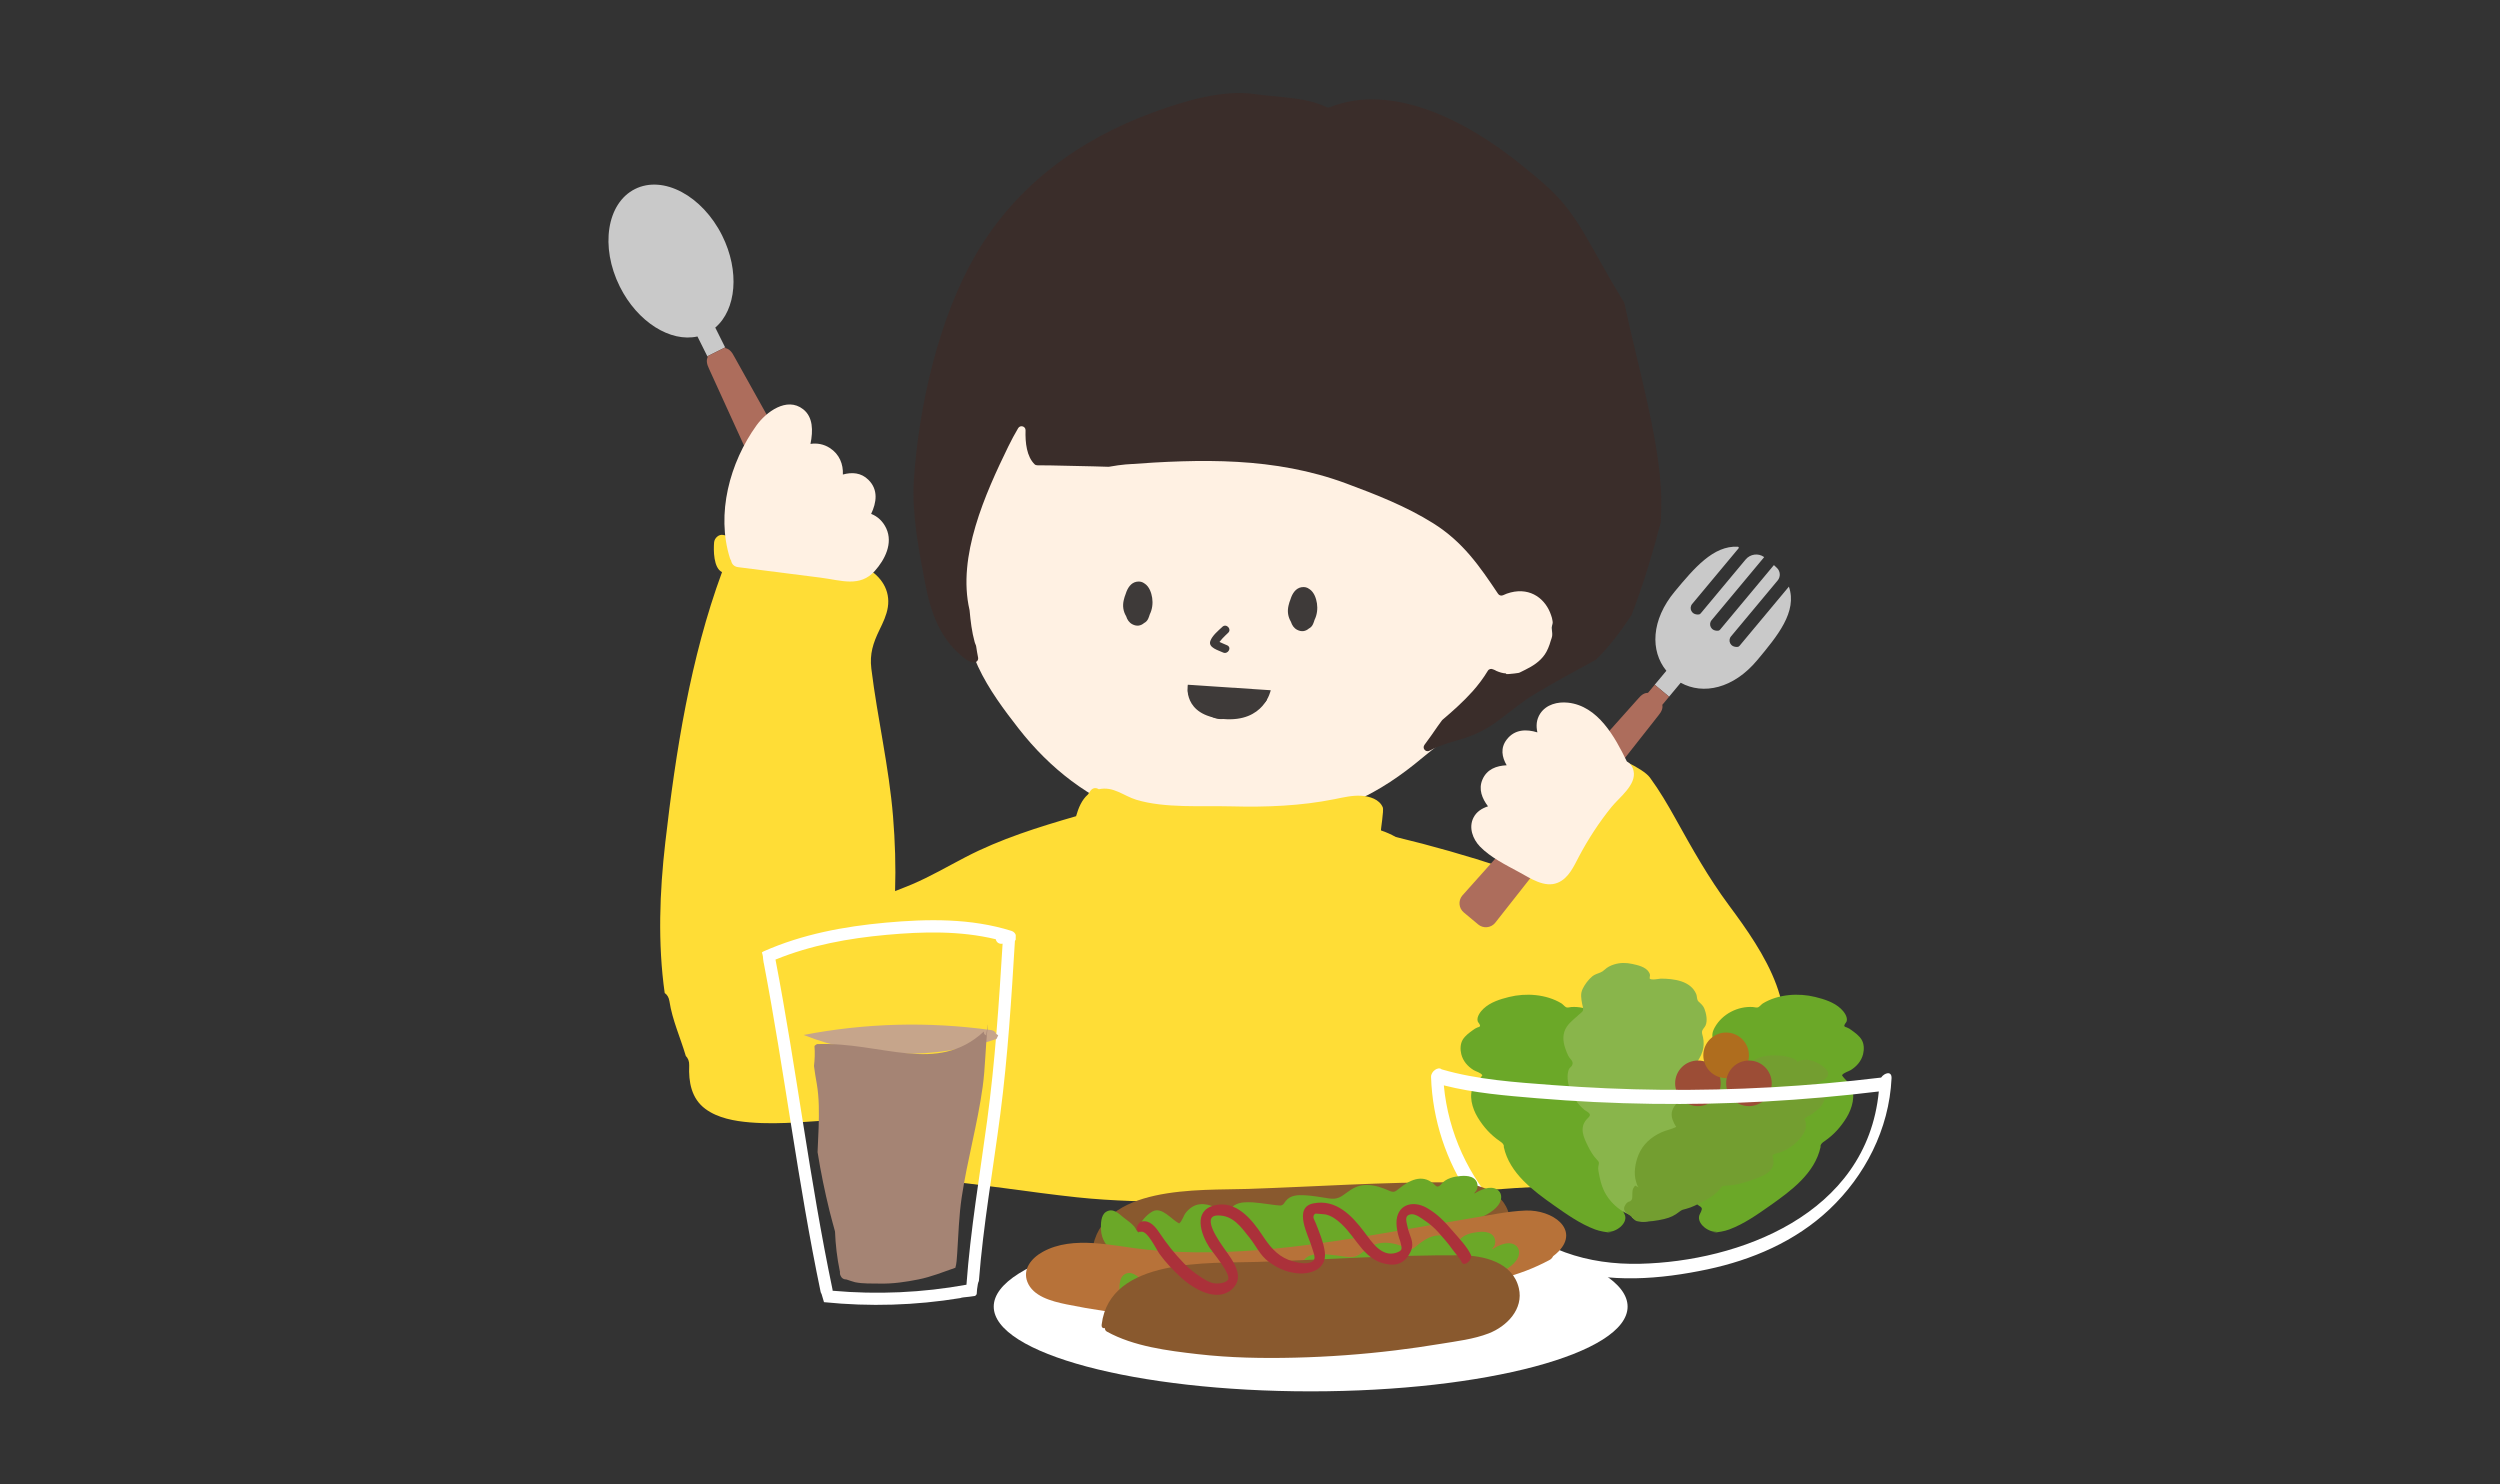 <?xml version="1.0" encoding="utf-8"?>
<!-- Generator: Adobe Illustrator 15.1.0, SVG Export Plug-In . SVG Version: 6.00 Build 0)  -->
<!DOCTYPE svg PUBLIC "-//W3C//DTD SVG 1.1//EN" "http://www.w3.org/Graphics/SVG/1.1/DTD/svg11.dtd">
<svg version="1.1" id="レイヤー_1" xmlns="http://www.w3.org/2000/svg" xmlns:xlink="http://www.w3.org/1999/xlink" x="0px"
	 y="0px" width="907.087px" height="538.583px" viewBox="0 0 907.087 538.583" enable-background="new 0 0 907.087 538.583"
	 xml:space="preserve">
<rect x="0" y="0" width="907.087" height="538.583" fill="#333333" stroke="none"/>
<g>
	<defs>
		<rect id="SVGID_1_" x="220.765" y="33.75" width="465.558" height="471.083"/>
	</defs>
	<clipPath id="SVGID_2_">
		<use xlink:href="#SVGID_1_"  overflow="visible"/>
	</clipPath>
	<path clip-path="url(#SVGID_2_)" fill="#FFF1E3" d="M558.812,211.283c-0.747-0.862-2.25-1.499-3.896-1.494
		c-1.389,0.005-2.948,0.621-4.174,0.304c-1.34-0.347-2.483,0.26-3.419,1.42c-0.954,1.184-1.802,2.875-2.941,2.883
		c-0.364-1.164-0.229-2.093-0.606-2.635c-0.349-0.501-1.253-0.679-1.939-1.669c-0.305-0.442-0.19-1.199-0.533-1.578
		c-0.355-0.393-1.176-0.412-1.557-0.759c-0.395-0.831-0.299-1.942-0.705-2.771c-0.402-0.823-1.335-1.428-1.759-2.251
		c-0.365-1.442-0.522-3.122-1.507-4.449c-0.857-1.156-2.358-1.843-3.75-2.817c-0.352-0.247-0.379-0.958-0.73-1.205
		c-0.353-0.246-1.127-0.148-1.479-0.394c-0.368-1.42-0.513-3.055-1.436-4.254c-0.854-1.108-2.324-1.668-3.709-2.454
		c-5.061-2.872-9.969-5.987-15.244-8.331c-5.286-2.35-10.887-3.905-16.402-5.719c-0.558-0.182-0.972-0.867-1.514-0.961
		c-0.574-0.098-1.339,0.369-1.892,0.361c-6.65-4.591-14.605-7.301-22.985-8.483c-8.405-1.186-17.105-0.796-24.699-1.361
		c-0.153-0.012-0.269-0.586-0.422-0.595c-0.153-0.009-0.413,0.534-0.566,0.524c-0.728-0.288-1.382-1.043-2.221-1.15
		c-0.762-0.097-1.578,0.453-2.435,0.536c-0.366,0.035-0.785-0.498-1.152-0.467c-0.367,0.032-0.719,0.629-1.086,0.664
		c-2.347-0.123-4.678-0.779-7.022-0.841c-2.35-0.062-4.72,0.471-7.067,0.463c-4.008-0.33-7.977-1.226-11.985-1.556
		c-4.007-0.33-8.062-0.095-12.069-0.424c-1.97-0.162-3.835-0.353-5.375,0.364c-1.653,0.771-2.697,2.396-3.787,3.846
		c-0.011,0.001-0.294-0.447-0.305-0.445c-0.011,0.001-0.256,0.296-0.267,0.298c-0.249-5.294,1.165-10.533,2.718-15.74
		c1.508-5.058,3.146-10.234,5.583-15.006c2.918-5.717,1.133-12.284-3.008-16.091c-4.303-3.957-10.644-4.629-15.444,1.073
		c-6.915,8.216-12.302,16.969-16.068,26.557c-3.738,9.518-5.812,19.744-8.155,30.077c-0.152,0.675-0.812,1.247-0.866,1.888
		c-0.058,0.687,0.505,1.366,0.548,2.012c-0.017,0.081-0.595,0.109-0.613,0.19c-0.019,0.08,0.517,0.28,0.501,0.362
		c-0.059,0.284-0.664,0.47-0.702,0.748c-0.04,0.286,0.494,0.637,0.468,0.917c-0.011,0.068-0.583,0.067-0.593,0.136
		c-0.01,0.069,0.54,0.224,0.53,0.293c-0.002,0.006-0.558-0.105-0.56-0.098c-0.002,0.006,0.552,0.121,0.551,0.128
		c0.001,0-0.322,0.243-0.321,0.243c0.001,0.001,0.323-0.235,0.324-0.235c-0.064,0.396-0.686,0.709-0.745,1.109
		c-0.06,0.4,0.394,1.006,0.338,1.41c-0.872,0.926-2.197,8.085-2.602,15.444c-0.406,7.375,0.113,14.629,0.867,15.615
		c-0.003,0.133-0.528,0.407-0.535,0.539c-0.007,0.131,0.553,0.277,0.553,0.41c0.012,8.727,2.053,17.683,5.926,25.997
		c3.874,8.317,9.519,15.818,14.696,22.455c11.545,14.805,25.764,25.534,41.88,31.299c16.287,5.824,34.23,6.482,52.283,3.057
		c9.519-1.806,19.049-4.062,27.903-7.972c8.849-3.908,16.894-9.409,24.37-15.683c4.213-3.533,9.387-7.152,13.624-11.629
		c4.246-4.484,7.474-9.723,9.492-15.05c0.315-0.032,0.952,0.312,1.28,0.251c0.315-0.059,0.776-0.616,1.1-0.695
		c0.158,0.525,0.107,1.439,0.539,1.811c0.426,0.369,1.166,0.123,1.728,0.175c0.617,0.056,1.191,0.655,1.787,0.665
		c0.614,0.009,1.244-0.572,1.844-0.612c0.236,0.103,0.447,0.737,0.726,0.763c0.25,0.024,0.486-0.55,0.767-0.605
		c0.556-0.11,1.234,0.295,1.749,0.126c0.534-0.176,0.852-0.913,1.346-1.144c0.246-0.076,0.692,0.375,0.94,0.291
		c0.244-0.082,0.296-0.703,0.542-0.797c0.318-0.121,0.892,0.167,1.129-0.057c0.239-0.229,0.043-0.908,0.197-1.201
		c0.879-0.72,2.092-1.168,2.795-2.071c0.694-0.89,0.842-2.187,1.37-3.21c0.5-0.541,1.438-0.8,1.865-1.416
		c0.417-0.601,0.304-1.525,0.632-2.206c0.817-1.699,1.783-3.315,1.99-5.123c0.207-1.807-0.37-3.682-0.436-5.525
		c0.055-0.98,0.628-1.983,0.586-2.979c-0.042-0.978-0.697-1.911-0.839-2.901c-0.146-1.017-0.203-3.664-0.938-6.037
		C560.885,212.828,559.473,210.423,558.812,211.283"/>
	<path clip-path="url(#SVGID_2_)" fill="#3A2D2A" d="M577.131,88.737c-8.488-15.054-12.894-19.075-25.919-29.529
		c-18.51-14.858-45.663-29.512-68.769-20.282c-0.377,0.152-0.795,0.133-1.16-0.045c-7.634-3.748-17.837-3.54-26.07-4.746
		c-11.749-1.72-25.851,2.646-36.795,6.642c-27.108,9.897-49.926,26.673-64.556,51.914c-13.235,22.836-20.471,54.579-22.263,81.219
		c-0.833,12.379,1.771,25.801,4.115,37.938c2.103,10.887,5.568,20.442,14.544,27.26c1.094,0.83,2.182,1.201,3.208,1.229
		c0.917,0.023,1.599-0.838,1.42-1.739c-0.275-1.378-0.515-2.759-0.713-4.146c-0.017-0.118-0.048-0.235-0.095-0.345
		c-0.155-0.367-0.322-0.723-0.433-1.125c-1.038-3.765-1.493-7.626-1.842-11.503c-0.005-0.055-0.014-0.11-0.027-0.164
		c-4.517-19.429,5.667-42.068,14.089-59.355c1.117-2.291,2.304-4.487,3.556-6.6c0.755-1.273,2.732-0.703,2.685,0.777
		c-0.147,4.581,0.439,9.519,3.269,12.309c0.259,0.255,0.619,0.382,0.982,0.382c6.746,0.01,13.505,0.29,20.187,0.379
		c1.853,0.023,3.716,0.083,5.582,0.163c0.098,0.005,0.197-0.002,0.293-0.018c2.312-0.388,4.384-0.716,5.989-0.834
		c27.363-2.016,54.01-2.765,80.065,6.908c10.807,4.013,21.688,8.263,31.492,14.402c10.886,6.815,16.878,15.615,23.596,25.64
		c0.403,0.604,1.188,0.809,1.841,0.489c0.823-0.405,1.73-0.74,2.727-0.993c7.477-1.897,12.797,2.591,14.665,8.272
		c0.245,0.622,0.415,1.308,0.517,2.045c0.424,2.407,0.243,4.909-0.628,7.156c-0.54,1.98-1.322,3.794-2.198,5.066
		c-1.748,2.535-4.326,4.167-7.052,5.513c-0.373,0.185-1.135,0.576-2.048,1.016c-0.13,0.062-0.271,0.107-0.413,0.13
		c-1.035,0.167-2.065,0.294-3.089,0.367c-0.2,0.016-0.4,0.031-0.603,0.047c-0.235,0.013-0.473,0.008-0.709,0.016
		c-0.055-0.084-0.122-0.162-0.182-0.245c-1.193-0.068-2.317-0.41-3.524-0.938c-0.152-0.067-0.286-0.162-0.424-0.25
		c-0.242-0.073-0.474-0.169-0.694-0.284c-0.677-0.352-1.512-0.148-1.905,0.506c-1.667,2.77-3.63,5.332-5.532,7.459
		c-3.354,3.744-7.09,7.074-10.906,10.316c-0.086,0.073-0.163,0.157-0.229,0.25c-0.488,0.682-0.991,1.355-1.484,2.036
		c-1.563,2.308-3.176,4.583-4.848,6.825c-0.413,0.555-0.4,1.345,0.091,1.832c0.031,0.033,0.063,0.065,0.097,0.097
		c0.452,0.43,1.134,0.477,1.681,0.179c4.001-2.181,9.009-3.394,12.524-4.506c11.556-3.66,15.562-9.976,25.967-16.245
		c7.084-4.269,14.421-8.147,21.662-12.138c0.141-0.105,0.281-0.211,0.422-0.316c4.885-4.895,8.927-10.258,12.612-15.881
		c0.059-0.091,0.108-0.188,0.147-0.289c4.204-10.842,7.528-22.046,10.518-33.37c0.026-0.103,0.044-0.208,0.048-0.314
		c0.169-3.49,0.23-6.994,0.092-10.528c-0.8-20.416-9.094-48.508-13.293-68.69c-0.033-0.161-0.094-0.311-0.18-0.451
		C584.967,102.78,581.117,95.806,577.131,88.737"/>
	<path clip-path="url(#SVGID_2_)" fill="#3E3A39" d="M477.837,218.923c-0.283-1.863-1.051-4.044-2.669-5.141
		c-0.029-0.02-0.063-0.03-0.096-0.05c-0.735-0.586-1.672-0.873-2.868-0.665c-2.054,0.356-3.296,2.229-3.953,4.344
		c-0.32,0.761-0.552,1.568-0.727,2.32c-0.499,2.124-0.196,4.08,0.874,5.882c0.388,1.233,1.076,2.283,2.219,2.886
		c1.706,0.899,3.153,0.528,4.282-0.442c0.619-0.31,1.162-0.825,1.512-1.613c0.221-0.494,0.4-1.013,0.559-1.541
		C477.876,223.082,478.141,220.915,477.837,218.923"/>
	<path clip-path="url(#SVGID_2_)" fill="#3E3A39" d="M418.053,216.923c-0.284-1.863-1.051-4.044-2.669-5.141
		c-0.03-0.02-0.064-0.03-0.096-0.05c-0.735-0.586-1.672-0.873-2.868-0.665c-2.054,0.356-3.296,2.229-3.953,4.344
		c-0.322,0.761-0.552,1.568-0.727,2.32c-0.5,2.124-0.196,4.08,0.874,5.882c0.388,1.233,1.076,2.283,2.219,2.886
		c1.706,0.899,3.153,0.528,4.282-0.442c0.619-0.31,1.162-0.825,1.511-1.613c0.221-0.494,0.401-1.013,0.559-1.541
		C418.092,221.082,418.356,218.915,418.053,216.923"/>
	<path clip-path="url(#SVGID_2_)" fill="#3E3A39" d="M443.519,227.432c-1.49,1.409-3.659,3.148-4.37,5.143
		c-0.868,2.432,3.002,3.394,4.599,4.169c1.737,0.84,3.306-1.739,1.556-2.586c-0.838-0.407-1.931-0.763-2.836-1.24
		c0.322-0.433,0.674-0.839,1.04-1.234c0.675-0.728,1.398-1.409,2.118-2.091C447.038,228.258,444.933,226.094,443.519,227.432"/>
	<path clip-path="url(#SVGID_2_)" fill="#3E3A39" d="M456.557,250.512c-4.868-0.538-7.643,0.807-11.583-0.399
		c-2.651-0.812-4.446-0.182-7.41-0.223c-1.026-0.014-3.987-1.141-5.041-1.072c-3.273,0.213-0.791,6.631,2.5,6.417
		c-0.141,0.009,3.252,3.951,3.577,4.18c1.561,1.1,3.288,1.657,5.202,1.465c4.696-0.469,9.864-3.671,14.19-5.459
		C460.997,254.178,459.834,250.874,456.557,250.512"/>
	<path clip-path="url(#SVGID_2_)" fill="#FFDD36" d="M541.771,326.874c-1.166-0.168-2.333-0.336-3.5-0.505
		c-0.504-0.071-1.215,0.337-1.576,0.629c-0.469,0.378-0.94,0.998-1.103,1.589c-0.309,1.128,0.054,2.053,1.257,2.225
		c1.167,0.168,2.334,0.336,3.5,0.504c0.504,0.074,1.215-0.336,1.576-0.627c0.469-0.378,0.942-0.999,1.104-1.589
		C543.338,327.973,542.974,327.047,541.771,326.874"/>
	<path clip-path="url(#SVGID_2_)" fill="#FFDD36" d="M627.256,328.387c-7.404-9.976-13.312-20.546-19.336-31.375
		c-2.838-5.103-5.798-10.154-9.255-14.865c-2.656-3.619-13.474-7.968-17.746-9.818c-4.091-1.77,0,0-2.388,3.184
		c-4.106,5.475-7.575,10.756-13.133,14.998c-6.478,4.94-17.105,7.467-20.29,15.404c-1.479-0.165-3.529,2.487-2.625,4.057l2.747,4.77
		c-12.767-4.209-25.69-7.89-38.758-11.041c-1.729-0.95-3.515-1.768-5.383-2.38c-0.204-0.067,1.101-7.278,0.625-8.407
		c-1.229-2.92-4.779-3.992-7.762-4.178c-3.262-0.203-6.495,0.579-9.7,1.224c-12.281,2.472-24.853,2.949-37.347,2.621
		c-10.771-0.282-24.287,0.744-34.618-2.399c-4.636-1.41-8.292-4.988-13.617-3.814c-0.931-0.619-2.162-0.625-3.04,0.599
		c-0.312,0.435-0.603,0.874-0.895,1.315c-2.209,1.9-3.439,4.836-4.295,7.863c-13.741,3.987-27.341,8.211-40.084,14.838
		c-6.455,3.354-12.756,7.039-19.459,9.89c-2.036,0.866-4.095,1.644-6.132,2.449c0.29-8.993-0.002-18.007-0.734-27
		c-1.472-18.119-5.661-35.705-7.875-53.683c-0.664-5.396,0.637-9.328,2.957-14.109c1.281-2.64,2.579-5.311,3.03-8.239
		c0.934-6.074-2.376-11.125-7.567-14.065c-6.962-3.944-16.26-4.648-23.967-6.252c-9.411-1.958-18.822-3.917-28.234-5.876
		c-1.582-0.329-3.149,1.15-3.277,2.705c-0.231,2.819-0.239,9.297,2.881,10.776c-11.505,31.253-16.801,65.136-20.587,98.08
		c-2.076,18.068-2.752,36.647-0.217,54.644c0.854,0.576,1.494,1.535,1.709,2.939c1.055,6.896,3.989,13.246,5.946,19.891
		c0.798,0.8,1.295,1.941,1.233,3.438c-0.252,5.993,0.771,11.994,5.865,15.779c4.534,3.368,10.668,4.435,16.16,4.894
		c11.572,0.971,23.111-0.604,34.662-1.082c5.005-0.207,13.203-0.465,18.856,1.966c1.775,0.069,3.543,0.224,5.286,0.621
		c0.589,0.134,1.098,0.396,1.552,0.723c1.925-0.07,3.572,1.2,4.403,2.897c0.666-0.482,1.66,15.7,1.66,15.7
		c17.424,1.554,34.743,4.485,52.145,6.347c13.264,1.42,26.457,1.584,39.777,1.813c2.514,0.043,5.03,0.086,7.545,0.126
		c1.539-0.165,3.08-0.311,4.621-0.443c5.97-1.037,12.577-2.649,18.302-1.241c0.386,0.096,0.768,0.202,1.146,0.321
		c2.118-0.025,4.236-0.026,6.356-0.007c0.783-0.478,1.688-0.798,2.664-0.914c13.303-1.586,26.648-0.858,40.006-0.774
		c12.935,0.082,25.754-1.407,38.649-2.218c7.015-0.439,14.033-0.783,21.055-1.055c5.568-1.881,11.074-3.976,16.586-6.071
		c6.327-2.406,12.654-4.806,18.979-7.218c4.446-1.698,9.137-3.323,12.272-7.101c1.85-2.226,2.765-5.096,5.307-6.739
		c2.464-1.595,5.62-2.11,8.226-3.478c4.3-2.256,7.795-5.765,10.332-9.884C655.61,368.208,639.929,345.456,627.256,328.387"/>
	<path clip-path="url(#SVGID_2_)" fill="#C9C9C9" d="M259.524,118.86c7.637-6.502,8.935-20.493,2.507-33.384
		c-7.203-14.447-21.357-22.012-31.613-16.899c-10.256,5.113-12.732,20.971-5.529,35.418c6.427,12.89,18.381,20.274,28.17,18.089
		l3.583,7.185l6.465-3.223L259.524,118.86z"/>
	<path clip-path="url(#SVGID_2_)" fill="#AD6D5C" d="M304.422,197.492l-37.999-68.104c-0.909-1.825-1.911-2.803-3.175-3.059
		l-0.141-0.283l-6.465,3.223l0.14,0.284c-0.557,1.163-0.378,2.552,0.532,4.376l32.332,70.93c1.132,2.272,3.918,3.203,6.189,2.071
		l6.516-3.249C304.623,202.549,305.555,199.763,304.422,197.492"/>
	<path clip-path="url(#SVGID_2_)" fill="#C9C9C9" d="M649.071,212.848l-17.938,21.515c-0.162,0.193-0.396,0.331-0.646,0.352
		c-2.719,0.237-3.646-2.329-2.43-3.788l16.938-20.311c1.127-1.352,1.008-3.347-0.271-4.557l-1.042-0.984
		c-0.023-0.023-0.062-0.023-0.084,0.002c-0.901,1.082-17.322,20.775-19.523,23.416c-0.159,0.192-0.386,0.321-0.636,0.343
		c-2.72,0.24-3.647-2.328-2.43-3.788l19.058-22.858c0.022-0.026,0.017-0.066-0.012-0.085c-0.014-0.01-0.028-0.02-0.042-0.029
		c-2.099-1.482-4.995-1.042-6.64,0.931c-4.838,5.802-14.669,17.593-16.347,19.604c-0.161,0.193-0.389,0.325-0.64,0.346
		c-2.718,0.24-3.646-2.328-2.429-3.788l16.855-20.216c0.182-0.216,0.037-0.56-0.244-0.577c-8.913-0.524-15.905,7.847-22.861,16.19
		c-8.656,10.38-8.985,21.622-3.093,28.818l-4.221,5.062l5.206,4.341l4.221-5.062c8.14,4.503,19.14,2.158,27.793-8.222
		C644.906,230.759,652.232,221.97,649.071,212.848"/>
	<path clip-path="url(#SVGID_2_)" fill="#AD6D5C" d="M597.935,251.398c-1.21-0.041-2.336,0.637-3.561,2.105l-63.819,71.462
		c-1.524,1.829-1.275,4.574,0.554,6.1l5.245,4.375c1.83,1.524,4.574,1.275,6.101-0.554l59.255-75.266
		c1.225-1.469,1.688-2.699,1.432-3.881l2.461-2.951l-5.206-4.342L597.935,251.398z"/>
	<path clip-path="url(#SVGID_2_)" fill="#FFF1E3" d="M592.716,279.728c-0.347-1.608-1.246-2.774-2.436-3.44
		c-4.35-8.932-10.465-20.163-21.364-21.338c-3.738-0.405-7.884,0.641-10.054,3.934c-1.441,2.185-1.565,4.54-1.043,6.85
		c-3.989-1.232-8.208-1.164-11.104,2.565c-2.406,3.103-1.757,6.424-0.041,9.369c-3.688,0.163-7.184,1.408-8.801,5.2
		c-1.5,3.518-0.11,6.862,2.025,9.696c-2.193,0.719-4.16,1.917-5.27,4.105c-1.813,3.579-0.275,7.753,2.327,10.46
		c3.831,3.984,9.527,6.757,14.323,9.365c4.027,2.188,9.168,5.751,13.91,3.796c4.001-1.651,5.811-5.927,7.704-9.501
		c3.384-6.389,7.331-12.443,11.883-18.062C587.542,289.312,593.803,284.771,592.716,279.728"/>
	<path clip-path="url(#SVGID_2_)" fill="#FFF1E3" d="M291.402,148.479c-5.95-4.647-13.459,1.062-16.932,5.887
		c-9.705,13.485-14.697,32.09-9.618,48.179c0.106,0.334,0.255,0.606,0.423,0.85c0.189,1.162,0.989,2.19,2.519,2.385
		c10.012,1.274,20.026,2.548,30.039,3.822c7.326,0.932,14.179,3.614,19.597-2.465c3.628-4.071,6.647-9.978,4.147-15.399
		c-1.174-2.548-3.154-4.394-5.494-5.282c1.944-4.114,2.67-8.727-0.972-12.344c-2.704-2.688-6.037-2.839-9.286-1.937
		c0.165-3.72-1.199-7.348-4.755-9.642c-2.194-1.415-4.664-1.831-7-1.465C295.04,156.279,295.031,151.314,291.402,148.479"/>
	<path clip-path="url(#SVGID_2_)" fill="#6BA828" d="M584.588,447.275c-2.012-0.222-3.977-0.492-5.882-1.204
		c-5.338-1.994-10.286-5.491-14.892-8.738c-7.538-5.316-16.073-11.603-18.173-21.103c-0.039-0.175,0.032-0.493-0.017-0.624
		c-0.278-0.755-0.777-1.094-1.454-1.559c-3.346-2.302-5.913-5.158-8.024-8.641c-1.918-3.164-3.489-8.156-1.335-11.616
		c0.84-1.35,2.237-2.326,3.035-3.648c-0.515-0.934-2.327-1.347-3.221-1.909c-2.138-1.35-3.801-3.245-4.425-5.757
		c-0.422-1.694-0.383-3.745,0.553-5.278c0.851-1.396,2.325-2.469,3.635-3.415c0.535-0.426,1.12-0.765,1.754-1.015
		c0.298-0.043,0.562-0.159,0.795-0.351c0.356-0.577-0.641-1.353-0.785-1.866c-0.464-1.651,1.073-3.589,2.119-4.568
		c2.508-2.354,5.994-3.432,9.245-4.241c6.117-1.528,13.501-1.028,19.025,2.316c0.447,0.271,1.202,1.164,1.681,1.4
		c0.536,0.264,1.326-0.037,1.945-0.077c5.468-0.357,11.104,2.494,13.843,7.379c1.053,1.878,1.192,3.4,0.291,5.277
		c-0.377,0.738-0.853,1.403-1.426,1.997c-0.333,0.145-0.528,0.385-0.589,0.719c0.405,0.247,0.849,0.379,1.331,0.399
		c1.111,0.422,2.045,1.099,2.805,2.03c2.215,2.363,3.47,5.463,3.347,8.688c-0.113,2.948-1.468,5.485-3.475,7.615
		c-0.172,0.183-2.149,2.527-2.612,2.494c1.024-0.16,1.934,0.961,2.556,1.627c1.362,1.459,2.312,3.644,2.941,5.501
		c0.554,1.637,1.277,4.042,0.709,5.807c-0.14,0.526-0.397,0.974-0.771,1.346c-0.21,0.284-0.467,0.52-0.769,0.704
		c-0.405,0.849,0.223,1.375,0.865,2.028c1.254,1.27,2.536,2.348,3.054,4.167c0.496,1.748,0.534,4.106-0.599,5.634
		c0.467,1.053,0.963,2.037,1.318,3.146c0.572,1.784,0.168,2.728-1.224,3.947c-0.659,0.546-1.331,1.075-2.017,1.59
		c-0.397,0.177-0.722,0.44-0.973,0.789c-0.31,0.79,0.631,1.987,0.851,2.708c0.942,3.094-3.489,6.297-6.431,5.951"/>
	<path clip-path="url(#SVGID_2_)" fill="#6BA828" d="M622.997,446.927c-2.939,0.345-7.373-2.858-6.431-5.951
		c0.22-0.723,1.161-1.918,0.852-2.708c-0.25-0.351-0.573-0.613-0.973-0.789c-0.684-0.515-1.355-1.044-2.015-1.59
		c-1.394-1.222-1.797-2.163-1.226-3.948c0.354-1.11,0.853-2.093,1.318-3.147c-1.132-1.525-1.094-3.886-0.597-5.634
		c0.516-1.817,1.799-2.896,3.052-4.167c0.643-0.651,1.271-1.179,0.866-2.026c-0.303-0.186-0.56-0.422-0.77-0.704
		c-0.375-0.372-0.632-0.82-0.771-1.348c-0.569-1.764,0.155-4.17,0.71-5.806c0.628-1.858,1.578-4.042,2.939-5.501
		c0.622-0.666,1.531-1.787,2.558-1.627c-0.463,0.034-2.442-2.312-2.614-2.494c-2.007-2.13-3.362-4.667-3.474-7.616
		c-0.122-3.224,1.132-6.322,3.346-8.686c0.759-0.934,1.695-1.61,2.804-2.031c0.483-0.02,0.927-0.153,1.332-0.398
		c-0.059-0.336-0.256-0.574-0.589-0.721c-0.573-0.593-1.048-1.258-1.425-1.997c-0.903-1.877-0.761-3.397,0.292-5.275
		c2.739-4.887,8.375-7.737,13.84-7.379c0.62,0.04,1.411,0.341,1.948,0.075c0.476-0.234,1.231-1.129,1.679-1.398
		c5.526-3.345,12.909-3.845,19.027-2.318c3.25,0.812,6.735,1.89,9.245,4.242c1.046,0.98,2.583,2.917,2.117,4.569
		c-0.145,0.513-1.142,1.289-0.783,1.864c0.23,0.192,0.496,0.31,0.795,0.353c0.633,0.25,1.217,0.588,1.753,1.013
		c1.309,0.947,2.784,2.021,3.634,3.415c0.936,1.534,0.974,3.584,0.553,5.28c-0.624,2.511-2.287,4.407-4.425,5.756
		c-0.892,0.563-2.706,0.975-3.219,1.91c0.796,1.322,2.193,2.298,3.035,3.646c2.152,3.46,0.583,8.452-1.335,11.616
		c-2.112,3.484-4.681,6.339-8.026,8.643c-0.675,0.465-1.174,0.804-1.454,1.558c-0.049,0.131,0.023,0.45-0.015,0.624
		c-2.102,9.5-10.636,15.787-18.175,21.102c-4.605,3.247-9.554,6.744-14.892,8.739c-1.906,0.711-3.87,0.983-5.882,1.204"/>
	<path clip-path="url(#SVGID_2_)" fill="#89B54B" d="M594.431,441.353c-0.044,0.081-0.087,0.16-0.131,0.241
		c-5.353-0.876-10.242-4.968-12.457-9.858c-0.894-1.977-1.326-3.963-1.73-6.077c-0.268-1.395-0.326-1.894-0.035-3.123
		c0.204-0.862-0.056-1.13-0.643-1.745c-1.398-1.47-2.319-3.044-3.229-4.863c-1.605-3.217-3.231-6.651-0.568-9.738
		c0.281-0.324,1.16-1.021,1.225-1.575c0.095-0.852-1.402-1.45-1.961-1.9c-3.557-2.847-6.62-8.41-6.061-13.117
		c0.078-0.652,0.214-1.338,0.579-1.906c0.242-0.376,0.711-0.654,0.927-1.034c0.314-0.553,0.36-1.12,0.036-1.684
		c-0.425-0.735-0.963-1.114-1.384-1.958c-0.418-0.836-0.745-1.727-1.051-2.607c-0.935-2.683-1.09-5.492,0.555-7.907
		c1.247-1.832,3.021-3.048,4.607-4.56c0.291-0.277,0.965-0.752,1.154-1.104c0.397-0.732-0.074-1.871-0.213-2.651
		c-0.332-1.884-0.683-3.573,0.173-5.354c0.783-1.628,2.079-3.386,3.491-4.565c0.872-0.727,1.936-0.982,2.953-1.409
		c0.62-0.26,1.015-0.536,1.531-1.009c1.047-0.959,2.133-1.51,3.498-1.932c2.18-0.674,4.337-0.651,6.553-0.168
		c1.994,0.433,4.834,1.069,5.988,2.919c0.291,0.468,0.43,0.739,0.436,1.296c-0.001-0.098-0.169,0.972-0.128,1.042
		c0.445,0.796,3.595,0.077,4.083,0.078c4.614,0.011,10.811,0.734,12.83,5.629c0.285,0.692,0.202,1.62,0.52,2.26
		c0.167,0.338,0.329,0.415,0.606,0.683c0.779,0.745,1.452,1.345,1.846,2.377c0.664,1.742,1.173,4.249,0.416,6.013
		c-0.369,0.867-1.262,1.413-1.312,2.42c-0.029,0.548,0.273,1.384,0.383,1.906c0.329,1.572,0.321,3.375-0.142,4.918
		c-0.636,2.115-1.798,3.958-3.317,5.549c-0.662,0.695-1.733,1.228-1.554,2.247c0.108,0.626,0.673,1.198,1.005,1.733
		c0.659,1.062,1.091,2.187,1.445,3.384c0.924,3.131,0.521,5.725-0.7,8.654c-0.611,1.462-1.26,2.92-2.479,3.973
		c0.271,1.162,1.612,2.103,2.315,3.037c1.117,1.483,1.81,3.176,1.262,5.045c-0.345,1.183-0.955,2.254-1.507,3.347
		c-0.361,0.717-0.441,0.672-0.185,1.508c0.393,1.286,1.033,2.353,1.238,3.722c0.291,1.943,0.115,3.593-1.393,4.952
		c-1.365,1.229-3.071,1.556-4.594,2.479c-0.705,0.427-0.847,0.432-0.721,1.329c0.146,1.03,0.581,1.745,0.237,2.835
		c-0.452,1.432-1.914,2.195-3.184,2.768c-1.533,0.691-3.562,0.314-3.973,2.162c-0.513,2.305-2.596,2.979-4.746,3.22
		c-1.099,0.122-1.807-0.04-2.78-0.479c-0.703-0.315-1.905-0.532-2.155-1.398"/>
	<path clip-path="url(#SVGID_2_)" fill="#739E30" d="M594.69,430.868c-0.663-0.45-0.816-1.352-1.05-2.065
		c-0.998-3.074-0.305-6.903,0.864-9.775c1.565-3.845,4.588-6.475,8.318-8.182c1.715-0.785,3.745-1.102,5.387-1.977
		c-0.589-0.814-1.039-1.707-1.362-2.66c-0.818-2.408,0.005-4.285,1.714-6.056c1.161-1.2,2.646-2.399,4.197-3.063
		c0.902-0.386,2.431-0.377,3.222-0.938c0.759-0.536,0.582-1.5,1.072-2.258c0.922-1.424,2.653-2.524,4.04-3.374
		c2.458-1.501,5.209-2.734,8.141-2.73c1.528,0.002,3.038,0.35,4.561,0.393c0.108-0.381,0.139-0.771,0.089-1.169
		c0.319-0.728,0.829-1.291,1.534-1.691c2.011-1.508,4.315-2.188,6.797-2.353c2.54-0.169,5.509,0.045,7.925,0.932
		c0.825,0.208,1.494,0.64,2.006,1.294c0.046,0.386-0.103,0.571-0.447,0.561c2.83-2.797,8.39-0.38,10.66,1.997
		c1.124,1.176,1.389,2.253,0.198,3.459c-0.702,0.625-1.495,1.094-2.377,1.406c-0.358,0.009-0.669,0.118-0.93,0.331
		c0.815,0.442,1.82,0.928,2.405,1.688c1.187,1.544,0.668,3.795-0.084,5.385c-0.879,1.86-2.522,3.002-4.143,4.193
		c-0.819,0.601-2.051,1.012-2.736,1.702c1.572,3.22-0.328,6.005-2.713,8.377c-1.614,1.605-3.475,2.829-5.589,3.68
		c-0.975,0.393-2.502,0.485-3.278,1.192c0.028,1.202,0.615,1.966,0.312,3.293c-0.78,3.411-4.669,4.56-7.507,5.592
		c-3.181,1.154-6.197,2.007-9.575,2.129c-1.496,0.053-1.533,0.285-2.382,1.322c-1.622,1.98-4.114,3.515-6.365,4.644
		c-1.855,0.931-3.776,1.941-5.794,2.455c-1.065,0.272-1.551,0.334-2.403,1.012c-1.792,1.429-3.336,2.162-5.6,2.698
		c-2.592,0.614-5.411,0.995-8.082,0.957c-1.465-0.021-2.304-0.093-3.208-1.244c-1.06-1.351-3.891-2.154-3.105-4.204
		c0.21-0.483,0.484-0.928,0.822-1.332c0.368-0.331,0.795-0.548,1.279-0.644c0.756-0.592,0.74-0.962,0.756-1.936
		c0.029-1.616-0.102-2.448,1.038-3.735"/>
	<path clip-path="url(#SVGID_2_)" fill="#9C4D36" d="M624.344,393.066c0,4.568-3.704,8.272-8.272,8.272
		c-4.57,0-8.274-3.704-8.274-8.272c0-4.569,3.704-8.274,8.274-8.274C620.64,384.792,624.344,388.497,624.344,393.066"/>
	<path clip-path="url(#SVGID_2_)" fill="#AF6D1E" d="M634.573,382.916c0,4.568-3.705,8.272-8.273,8.272
		c-4.57,0-8.274-3.704-8.274-8.272c0-4.57,3.704-8.274,8.274-8.274C630.868,374.642,634.573,378.346,634.573,382.916"/>
	<path clip-path="url(#SVGID_2_)" fill="#9C4D36" d="M642.847,393.066c0,4.568-3.704,8.272-8.272,8.272
		c-4.571,0-8.275-3.704-8.275-8.272c0-4.569,3.704-8.274,8.275-8.274C639.143,384.792,642.847,388.497,642.847,393.066"/>
	<path clip-path="url(#SVGID_2_)" fill="#FFFFFF" d="M682.53,390.98c-26.451,3.194-53.049,4.719-79.66,4.437
		c-13.246-0.143-26.489-0.722-39.704-1.733c-13.38-1.026-27.035-1.889-40.047-5.677c-0.017-0.005-0.033-0.003-0.049-0.007
		c-1.17-1.14-3.901,0.681-3.834,2.769c0.998,31.19,20.359,60.409,47.772,69.417c16.857,5.54,35.479,3.997,52.54,0.375
		c15.949-3.386,31.821-10.025,44.272-21.805c12.704-12.021,21.633-28.873,22.498-47.527
		C686.448,388.437,683.738,389.241,682.53,390.98 M595.136,458.543c-18.916,0.453-36.805-4.977-50.768-19.505
		c-11.388-11.852-18.922-28.049-20.494-45.226c11.052,2.802,22.458,3.721,33.741,4.665c13.886,1.161,27.806,1.837,41.731,2.033
		c27.511,0.386,55.014-1.155,82.355-4.485C677.339,440.906,630.521,457.695,595.136,458.543"/>
	<path clip-path="url(#SVGID_2_)" fill="#FFFFFF" d="M367.006,337.761c-14.783-4.637-30.395-4.38-45.672-2.989
		c-15.159,1.38-30.239,4.2-44.223,10.392c-0.265,0.118-0.487,0.268-0.669,0.439c0.169,0.475,0.301,0.966,0.375,1.472
		c0.044,0.303,0.057,0.615,0.068,0.927c0.095,0.474,0.166,0.94,0.216,1.424c0.01,0.005,0.017,0.013,0.028,0.017
		c7.584,39.682,12.387,79.848,20.649,119.408c0.127,0.224,0.242,0.464,0.336,0.726c0.31,0.858,0.466,1.755,0.776,2.614
		c0.031,0.086,0.043,0.174,0.068,0.261c0.044,0.006,0.077,0.025,0.123,0.029c16.505,1.683,33.031,1.174,49.301-1.482
		c0.379-0.139,0.795-0.236,1.256-0.273c1.406-0.117,2.802-0.313,4.196-0.519c0.194-0.222,0.348-0.396,0.542-0.618
		c0.042-1.234,0.194-2.437,0.422-3.667c0.078-0.422,0.208-0.798,0.376-1.137c1.576-20.36,5.176-40.49,7.796-60.729
		c2.693-20.8,4.008-41.73,5.276-62.654c0.116-0.141,0.208-0.292,0.281-0.454c-0.012-0.574,0.008-1.149,0.019-1.723
		C368.307,338.579,367.797,338.009,367.006,337.761 M358.174,406.56c-2.672,19.849-6.045,39.598-7.51,59.582
		c-15.996,2.897-32.313,3.644-48.551,2.185c-0.003-0.151-0.017-0.303-0.05-0.461c-8.311-39.648-13.045-79.928-20.692-119.698
		c12.838-5.225,26.481-7.72,40.272-8.97c13.266-1.203,26.685-1.535,39.648,1.586c0.223,1.015,1.066,1.864,2.475,1.619
		c0.005,0.004,0.007,0.005,0.012,0.01C362.473,363.845,361.039,385.267,358.174,406.56"/>
	<path clip-path="url(#SVGID_2_)" fill="#C6A58B" d="M361.543,376.987c0.205-0.442,0.415-0.883,0.64-1.314
		c-0.214-0.209-0.471-0.388-0.756-0.526c-0.199-0.688-0.769-1.253-1.797-1.396c-22.689-3.156-45.564-2.567-68.037,1.768
		C313.413,384.271,339.406,384.497,361.543,376.987"/>
	<path clip-path="url(#SVGID_2_)" fill="#A58474" d="M296.404,378.838c-0.222,0.153-0.446,0.304-0.667,0.46
		c-0.037,0.024-0.064,0.055-0.095,0.082c-0.002,0.005-0.004,0.009-0.007,0.013c-0.034,0.068-0.077,0.132-0.115,0.198
		c0.204,2.397,0.104,4.8-0.177,7.197c0.247,2.144,0.645,4.281,1.015,6.455c0.899,5.281,0.838,10.549,0.669,15.937
		c-0.092,2.901-0.272,5.86-0.383,8.816c0.014,0.083,0.024,0.167,0.037,0.25c1.133,7.12,2.602,14.175,4.31,21.161
		c0.601,2.463,1.326,4.936,1.981,7.428c0.188,4.847,0.75,9.629,1.737,14.389c0.016,0.078,0.046,0.146,0.069,0.22
		c-0.079,0.543-0.004,1.1,0.289,1.568c0.271,0.634,0.794,1.01,1.402,1.156c0.023,0.003,0.045,0.007,0.068,0.01
		c0.186,0.04,0.378,0.063,0.574,0.062c1.024,0.364,2.069,0.689,3.123,0.993c2.886,0.599,6.186,0.441,9.022,0.498
		c4.77,0.093,9.273-0.572,13.976-1.507c4.549-0.905,8.966-2.685,13.409-4.233c0.437-1.487,0.534-3.222,0.662-5.192
		c0.448-6.854,0.63-13.647,1.651-20.482c2.001-13.397,5.755-26.574,7.597-39.991c0.975-7.098,0.971-14.212,1.77-21.313
		c0.61-5.426-1.51,8.827-0.334,3.465c-0.216-1.691-1.027-0.482-1.003-2.209C339.822,390.139,319.897,377.948,296.404,378.838"/>
	<path clip-path="url(#SVGID_2_)" fill="#FFFFFF" d="M590.547,474.084c0,16.981-51.482,30.749-114.991,30.749
		c-63.509,0-114.994-13.768-114.994-30.749c0-16.982,51.484-30.749,114.994-30.749C539.064,443.335,590.547,457.102,590.547,474.084
		"/>
	<path clip-path="url(#SVGID_2_)" fill="#89592E" d="M547.611,440.923c-2.203-9.449-12.771-11.901-21.094-11.947
		c-24.54-0.135-49.228,1.59-73.756,2.408c-17.455,0.584-53.541-1.681-56.516,22.705c-0.134,1.101,0.438,1.441,1.165,1.333
		c0.004,0.508,0.213,0.972,0.733,1.26c9.73,5.372,22.012,6.91,32.923,8.166c11.718,1.349,23.544,1.561,35.326,1.276
		c12.178-0.293,24.341-1.18,36.433-2.653c5.495-0.67,10.976-1.456,16.437-2.362c5.768-0.957,11.931-1.667,17.416-3.792
		C543.236,454.776,549.382,448.512,547.611,440.923"/>
	<path clip-path="url(#SVGID_2_)" fill="#6BA828" d="M404.25,454.247c-2.781-1.684-4.627-4.744-4.767-8.033
		c-0.086-2.038-0.108-5.322,1.83-6.508c2.473-1.512,4.507,0.51,6.335,2.028c1.319,1.096,2.864,2.012,3.953,3.354
		c0.521,0.642,0.79,1.694,1.505,2.122c0.647-0.475,0.366-2.129,0.614-2.854c0.622-1.818,2.866-3.962,4.511-4.824
		c3.376-1.77,6.838,2.973,9.582,4.388c1.166-0.846,1.556-2.815,2.469-3.936c1.302-1.597,2.972-2.819,5.047-3.035
		c3.647-0.378,6.869,1.686,9.713,3.646c1.212-0.911,1.547-2.463,2.918-3.32c1.936-1.208,4.395-1.098,6.581-1.02
		c2.074,0.178,4.141,0.422,6.198,0.73c1.251,0.206,2.51,0.35,3.775,0.429c1.177-0.115,1.333-0.815,1.967-1.621
		c1.734-2.2,4.388-2.239,6.964-2.109c2.926,0.148,5.802,0.709,8.691,1.139c2.821,0.421,4.111-0.276,6.327-1.962
		c2.389-1.815,4.462-2.944,7.527-2.91c2.82,0.03,5.365,0.897,7.916,2.031c1.805,0.804,2.24,0.486,3.718-0.718
		c3.709-3.023,8.284-5.337,12.398-1.852c1.028,0.869,1.35,1.684,2.608,0.587c0.728-0.935,1.627-1.664,2.695-2.191
		c1.188-0.542,2.426-0.871,3.715-0.986c2.293-0.342,5.73-0.438,6.844,2.19c0.391,1.092,0.298,2.137-0.282,3.135
		c-0.355,0.248-0.569,0.56-0.644,0.933c2.145-1.333,5.656-3.007,8.166-1.521c1.759,1.039,1.905,3.064,1.081,4.741
		c-1.436,2.921-5.244,4.676-7.999,6.011c-0.914,0.464-1.846,0.888-2.797,1.272c-0.514,0.209-1.042,0.358-1.587,0.452
		c-0.558,0.483-0.373,0.647-0.259,1.305c0.49,2.804-1.76,4.422-4.075,5.653c-3.169,1.687-6.629,2.703-10.166,3.268
		c-2.01,0.32-4.301,0.703-6.268-0.091c1.85,0.267,1.434,2.254,0.54,3.298c-1.396,1.172-2.99,1.961-4.786,2.369
		c-3.418,0.948-6.904,1.402-10.458,1.362c-5.233,0.024-10.423-0.868-15.475-2.161c-1.065-0.272-3.664-1.602-4.586-0.768
		c-0.314,0.691-0.754,1.296-1.316,1.815c-1.418,1.194-3.034,2.032-4.844,2.511c-5.79,1.858-12.428,1.543-18.303,0.34
		c-2.655-0.543-5.15-1.477-7.756-2.159c-1.627-0.425-2.785,0.611-4.299,1.109c-3.181,1.045-7.235,1.511-10.503,0.733
		c-2.042-0.487-4.145-1.495-6.018-2.456c-0.519-0.354-1.084-0.593-1.696-0.712c-0.798,0.302-1.516,0.739-2.155,1.315
		c-2.007,1.221-4.781,1.832-7.125,1.573c-1.577-0.174-2.71-0.779-3.601-2.049c-0.521-0.741-0.772-1.447-1.559-1.928
		C405.675,457.485,404.479,456.157,404.25,454.247"/>
	<path clip-path="url(#SVGID_2_)" fill="#B77239" d="M553.573,439.228c-6.593,0.237-13.276,1.722-19.743,2.781
		c-8.402,1.377-16.777,2.867-25.16,4.32c-15.237,2.639-30.522,5.2-45.982,6.701c-15.429,1.498-31.058,1.955-46.51,0.402
		c-12.076-1.212-26.67-5.386-37.829,0.779c-4.337,2.397-7.323,6.447-5.588,10.896c2.024,5.188,8.531,6.997,14.189,8.155
		c9.301,1.905,18.751,3.265,28.254,4.193c4.757,0.465,9.518,0.916,14.301,1.134c4.715,0.216,9.32-0.031,14.037-0.339
		c17.919-1.164,35.723-3.29,53.529-5.303c16.085-1.992,32.314-4.038,47.486-9.042c6.267-1.521,12.179-3.778,17.754-6.791
		c0.554-0.299,0.957-0.791,1.203-1.321c0.708-0.538,1.386-1.104,1.996-1.735C573.232,446.04,563.308,438.873,553.573,439.228"/>
	<path clip-path="url(#SVGID_2_)" fill="#6BA828" d="M411.142,476.926c-2.813-1.631-4.716-4.656-4.917-7.942
		c-0.125-2.036-0.208-5.32,1.708-6.54c2.443-1.558,4.515,0.424,6.371,1.909c1.339,1.069,2.9,1.957,4.015,3.277
		c0.533,0.633,0.822,1.68,1.545,2.093c0.637-0.484,0.325-2.135,0.559-2.864c0.588-1.83,2.792-4.015,4.421-4.909
		c3.342-1.833,6.893,2.843,9.662,4.206c1.151-0.866,1.503-2.842,2.395-3.979c1.272-1.622,2.918-2.876,4.989-3.13
		c3.639-0.446,6.899,1.556,9.78,3.463c1.194-0.936,1.499-2.491,2.855-3.374c1.911-1.244,4.374-1.182,6.56-1.146
		c2.078,0.141,4.148,0.345,6.211,0.616c1.255,0.182,2.516,0.3,3.782,0.355c1.175-0.138,1.316-0.84,1.937-1.657
		c1.691-2.232,4.346-2.321,6.923-2.239c2.93,0.092,5.813,0.599,8.712,0.975c2.828,0.367,4.105-0.354,6.288-2.081
		c2.354-1.859,4.405-3.027,7.473-3.052c2.818-0.021,5.38,0.797,7.953,1.883c1.817,0.77,2.249,0.444,3.703-0.788
		c3.65-3.092,8.182-5.491,12.36-2.085c1.044,0.852,1.381,1.658,2.618,0.537c0.711-0.945,1.596-1.692,2.655-2.24
		c1.177-0.564,2.409-0.916,3.695-1.056c2.286-0.385,5.723-0.547,6.883,2.061c0.413,1.086,0.339,2.133-0.224,3.141
		c-0.35,0.255-0.558,0.569-0.624,0.943c2.117-1.372,5.599-3.111,8.137-1.676c1.775,1.007,1.962,3.028,1.17,4.722
		c-1.381,2.946-5.157,4.772-7.886,6.161c-0.904,0.479-1.829,0.922-2.771,1.322c-0.509,0.22-1.036,0.38-1.579,0.483
		c-0.549,0.493-0.361,0.654-0.234,1.308c0.542,2.795-1.677,4.455-3.968,5.73c-3.136,1.746-6.577,2.828-10.103,3.458
		c-2.003,0.357-4.286,0.784-6.27,0.027c1.856,0.232,1.479,2.227,0.603,3.286c-1.372,1.198-2.952,2.019-4.741,2.459
		c-3.399,1.014-6.875,1.532-10.43,1.562c-5.232,0.121-10.438-0.674-15.513-1.871c-1.07-0.253-3.692-1.532-4.599-0.681
		c-0.302,0.695-0.73,1.31-1.283,1.84c-1.395,1.222-2.994,2.089-4.797,2.601c-5.753,1.967-12.395,1.776-18.291,0.685
		c-2.665-0.493-5.177-1.38-7.796-2.013c-1.633-0.394-2.772,0.662-4.277,1.189c-3.16,1.104-7.205,1.646-10.486,0.93
		c-2.052-0.448-4.173-1.416-6.065-2.341c-0.525-0.345-1.094-0.572-1.709-0.68c-0.792,0.315-1.502,0.768-2.13,1.354
		c-1.983,1.26-4.745,1.922-7.092,1.707c-1.581-0.144-2.725-0.727-3.64-1.979c-0.535-0.731-0.799-1.434-1.595-1.898
		C412.626,480.138,411.407,478.832,411.142,476.926"/>
	<path clip-path="url(#SVGID_2_)" fill="#89592E" d="M551.094,467.405c-2.204-9.45-12.771-11.901-21.094-11.947
		c-24.54-0.135-49.228,1.589-73.757,2.408c-17.455,0.583-53.54-1.681-56.515,22.704c-0.135,1.102,0.437,1.441,1.164,1.334
		c0.004,0.507,0.213,0.972,0.734,1.259c9.73,5.372,22.011,6.911,32.922,8.167c11.719,1.349,23.544,1.561,35.327,1.276
		c12.178-0.294,24.341-1.18,36.433-2.653c5.494-0.67,10.976-1.456,16.437-2.362c5.768-0.957,11.93-1.667,17.416-3.792
		C546.718,481.259,552.863,474.994,551.094,467.405"/>
	<path clip-path="url(#SVGID_2_)" fill="#AB313A" d="M414.101,446.918c2.255-0.403,5.509,6.51,6.551,7.963
		c2.248,3.135,5.104,6.121,7.955,8.724c4.345,3.967,12.828,9.113,18.344,4.209c5.069-4.507,0.294-10.455-2.567-14.528
		c-1.748-2.489-8.778-12.111-2.628-12.272c5.66-0.15,8.558,4.233,11.682,8.142c2.369,2.967,3.763,6.349,6.908,8.658
		c2.979,2.188,5.732,3.479,9.425,4.07c5.283,0.846,11.798-1.186,10.91-7.698c-0.473-3.475-2.01-7.134-3.291-10.402
		c-0.511-1.304-1.437-2.251-0.288-3.379c0.217-0.211,4.43,0.347,3.688,0.192c2.348,0.488,4.212,1.888,5.92,3.486
		c6.062,5.664,8.407,13.921,17.775,14.753c3.538,0.312,5.962-1.637,7.379-4.78c1.552-3.449-0.529-5.557-1.173-8.969
		c-0.325-1.724-1.382-4.158,1.321-4.504c1.705-0.219,3.852,1.547,5.131,2.404c1.761,1.182,3.322,2.528,4.723,4.114
		c1.788,2.026,3.618,4.093,5.178,6.294c0.889,1.252,2.645,3.135,3.298,4.533c0.917,1.961,4.146-0.925,3.319-2.695
		c-1.401-2.996-4.41-6.052-6.572-8.589c-2.843-3.338-5.578-6.235-9.446-8.414c-5.285-2.978-11.04-0.98-10.954,5.607
		c0.024,1.805,0.445,3.736,0.985,5.452c0.103,0.32,0.387,0.979,0.475,1.41c0.473,2.322,0.972,2.954-1.423,3.799
		c-5.405,1.903-9.113-4.02-11.765-7.545c-4.462-5.932-10.251-11.996-18.463-10.317c-7.462,1.525-1.685,11.755-0.508,15.892
		c0.778,2.739,2.339,5.137-1.545,5.764c-2.007,0.323-5.051-0.438-6.955-1.185c-4.385-1.714-7.061-5.261-9.554-9.043
		c-3.782-5.742-9.509-12.718-17.377-10.7c-7.727,1.983-4.847,10.39-1.8,15.171c0.962,1.51,8.194,9.967,6.773,11.864
		c-0.995,1.331-4.077,1.462-5.422,1.151c-1.796-0.415-3.215-1.425-4.726-2.403c-2.247-1.454-4.036-2.944-5.912-4.877
		c-3.373-3.477-6.148-7.021-8.838-11.043c-1.41-2.111-3.407-4.552-6.204-4.051C412.49,443.521,411.461,447.39,414.101,446.918"/>
	<path clip-path="url(#SVGID_2_)" fill="#3E3A39" d="M430.985,248.446l30.079,1.997c0,0-2.272,11.75-17.262,10.438
		C428.813,259.568,430.985,248.446,430.985,248.446"/>
</g>
</svg>
